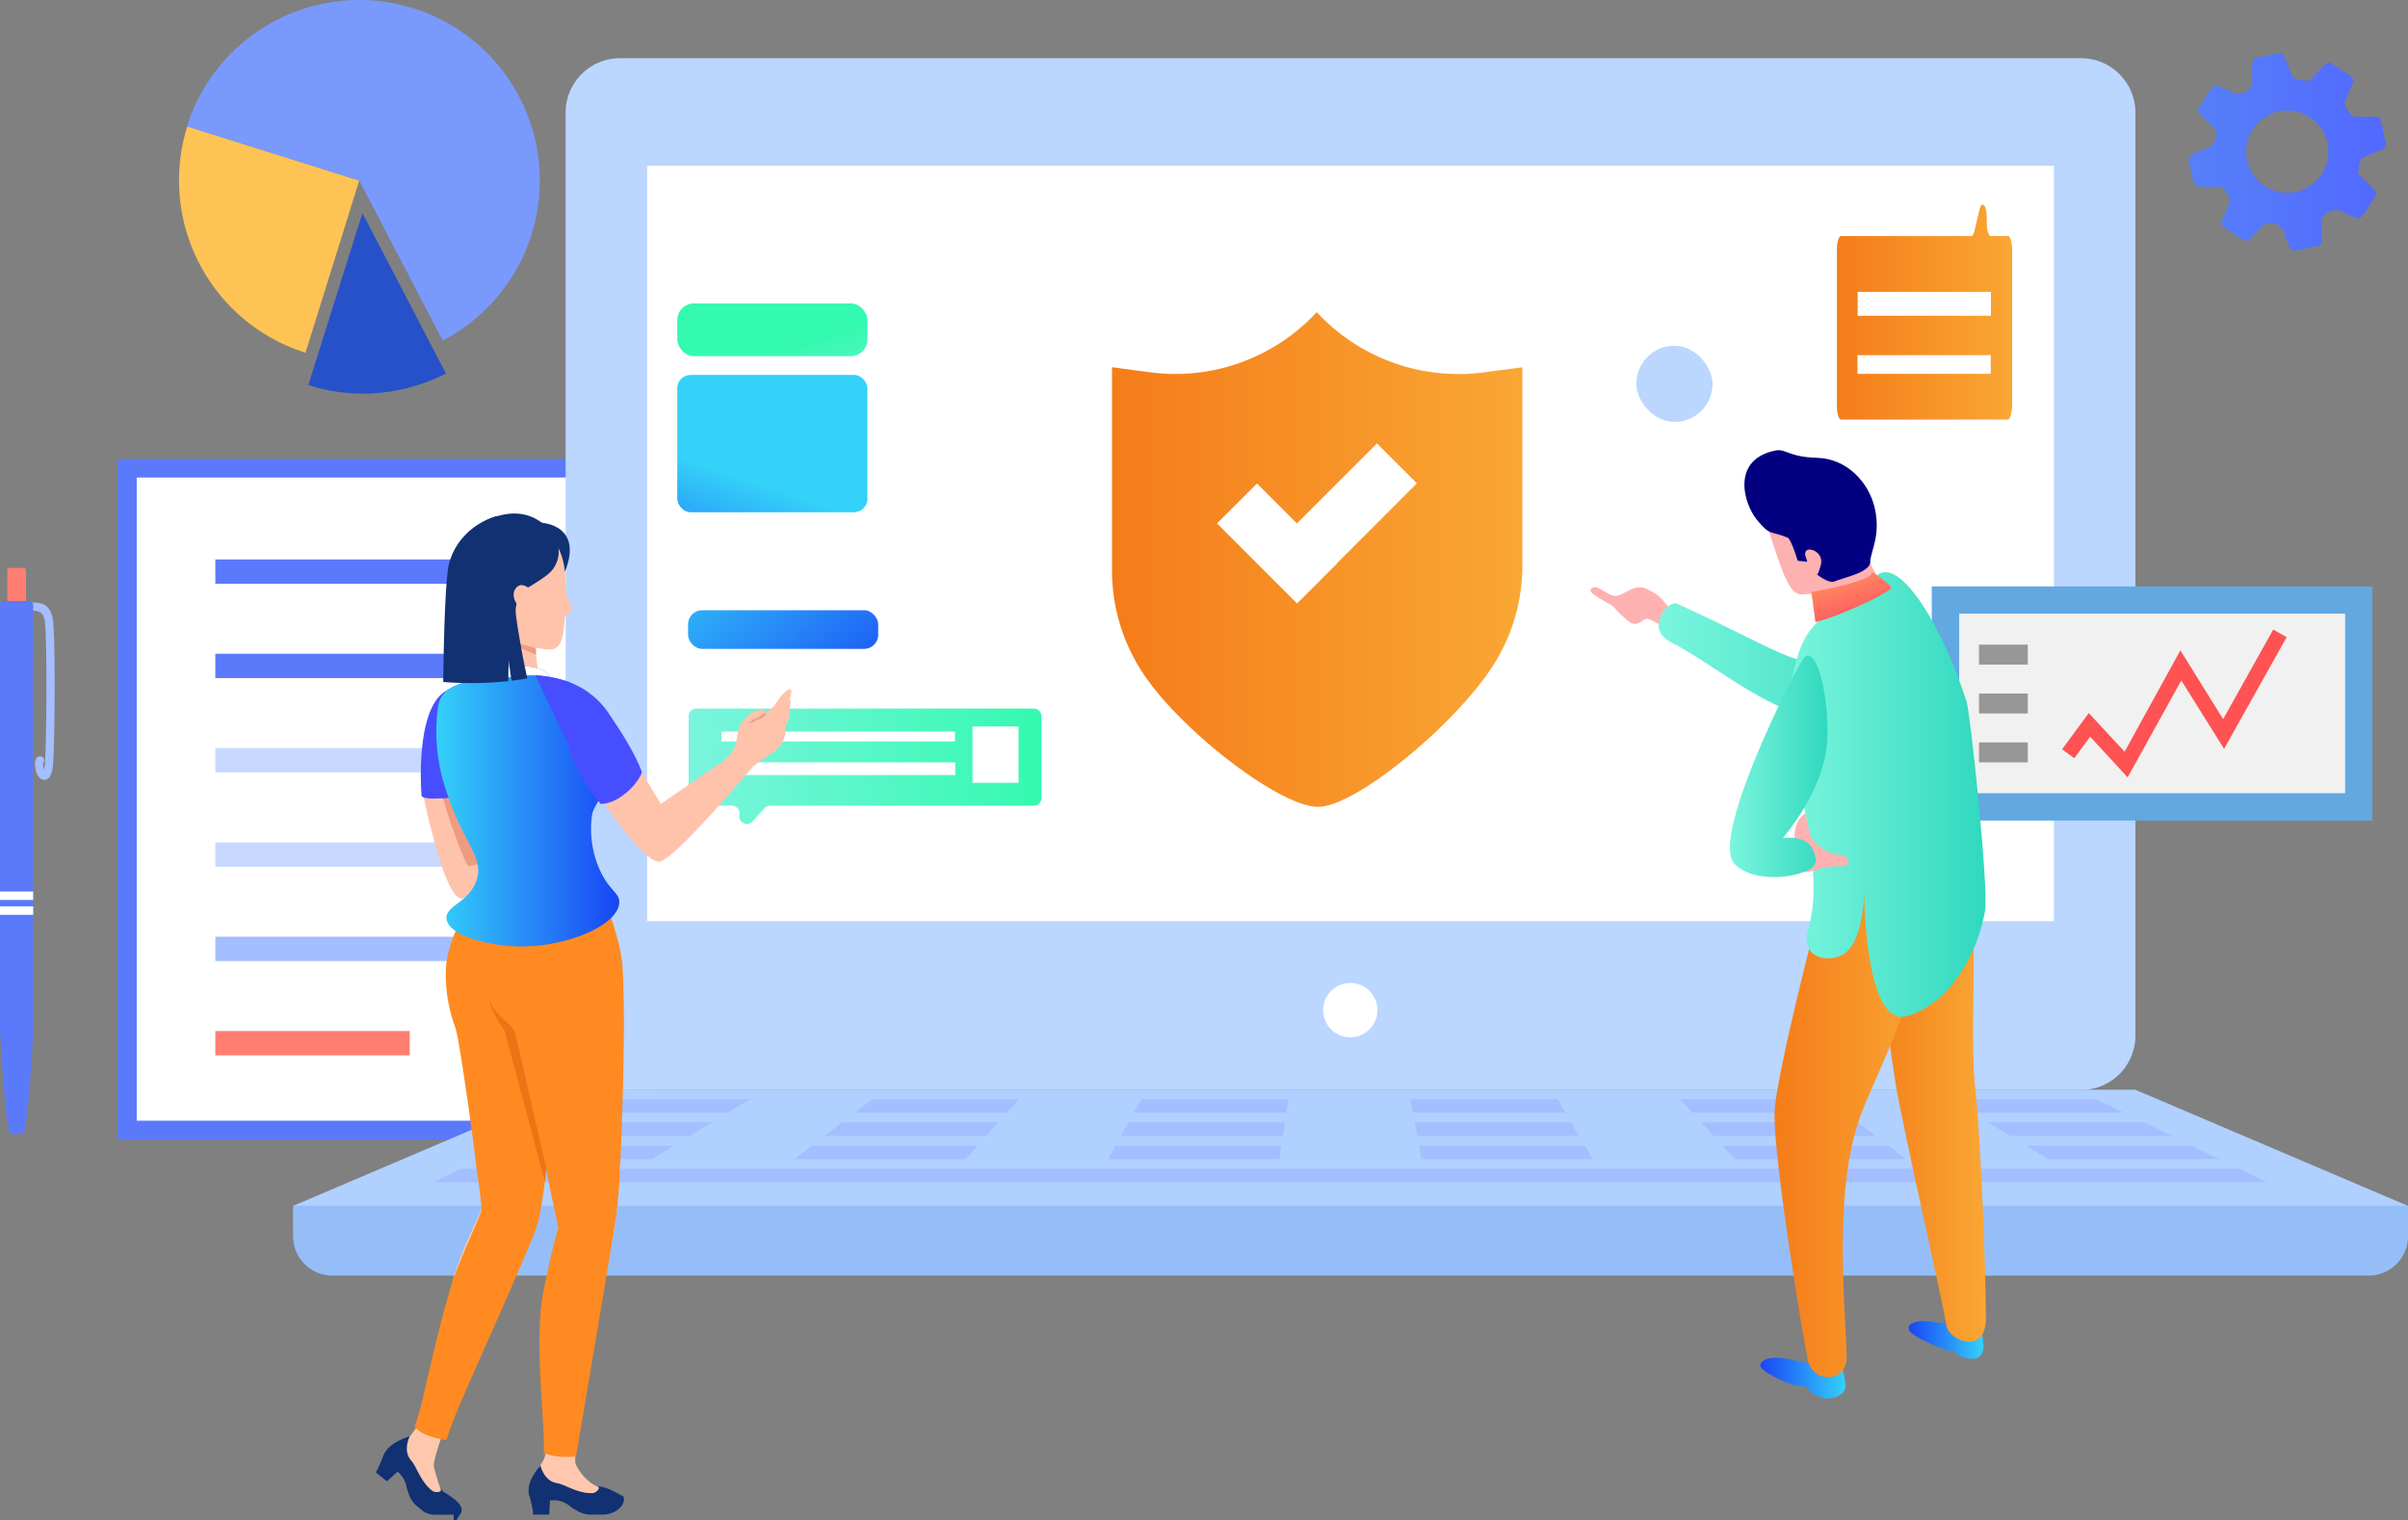 <svg xmlns="http://www.w3.org/2000/svg" xmlns:xlink="http://www.w3.org/1999/xlink" viewBox="0 0 631.75 398.79"><rect x="0" y="0" width="631.75" height="398.79" fill="#808080" stroke="none"/><defs><style>.cls-1{isolation:isolate;}.cls-2{mix-blend-mode:screen;fill:url(#未命名的渐变_314);}.cls-3{fill:#5b79fb;}.cls-4{fill:#fff;}.cls-5{fill:#c7d8ff;}.cls-6{fill:#ff7e71;}.cls-7{fill:#a4beff;}.cls-8{fill:#bbd6ff;}.cls-9{fill:#b0d0ff;}.cls-10{fill:#95bef9;}.cls-11{fill:#fec355;}.cls-12{fill:#2651c9;}.cls-13{fill:#7999fd;}.cls-14{fill:none;}.cls-15{fill:#62a8e1;}.cls-16{fill:#f1f1f1;}.cls-17{fill:#ff5252;}.cls-18{fill:#979797;}.cls-19{fill:url(#Degradado_sin_nombre_13);}.cls-20{fill:url(#Degradado_sin_nombre_13-2);}.cls-21{fill:url(#Degradado_sin_nombre_10);}.cls-22{fill:url(#Degradado_sin_nombre_10-2);}.cls-23{fill:#feb1b1;}.cls-24{fill:url(#Degradado_sin_nombre_18);}.cls-25{fill:url(#Degradado_sin_nombre_18-2);}.cls-26{fill:url(#Degradado_sin_nombre_18-3);}.cls-27{fill:url(#铃琨眄沭噤桢眚_6);}.cls-28{fill:url(#铃琨眄沭噤桢眚_39);}.cls-29{fill:url(#Degradado_sin_nombre_13-3);}.cls-30{fill:url(#Degradado_sin_nombre_12);}.cls-31{fill:url(#Degradado_sin_nombre_13-4);}.cls-32{fill:url(#Degradado_sin_nombre_10-3);}.cls-33{fill:url(#Degradado_sin_nombre_12-2);}.cls-34{fill:url(#Degradado_sin_nombre_10-4);}.cls-35{fill:#113173;}.cls-36{fill:#ffc3ab;}.cls-37{fill:#ed9c80;}.cls-38{fill:#ffc8ae;}.cls-39,.cls-40{fill:#474eff;}.cls-40,.cls-43{mix-blend-mode:multiply;}.cls-41{fill:#ff8a21;}.cls-42{fill:url(#Degradado_sin_nombre_13-5);}.cls-43{fill:#ca4b00;opacity:0.35;}</style><linearGradient id="未命名的渐变_314" x1="574.12" y1="39.85" x2="625.91" y2="39.85" gradientUnits="userSpaceOnUse"><stop offset="0" stop-color="#5680f8"/><stop offset="1" stop-color="#5269ff"/></linearGradient><linearGradient id="Degradado_sin_nombre_13" x1="461.8" y1="361.56" x2="484.21" y2="361.56" gradientUnits="userSpaceOnUse"><stop offset="0" stop-color="#1945f5"/><stop offset="1" stop-color="#34d1f9"/></linearGradient><linearGradient id="Degradado_sin_nombre_13-2" x1="500.74" y1="351.52" x2="520.35" y2="351.52" xlink:href="#Degradado_sin_nombre_13"/><linearGradient id="Degradado_sin_nombre_10" x1="488.7" y1="285.61" x2="521" y2="285.61" gradientUnits="userSpaceOnUse"><stop offset="0" stop-color="#f57c19"/><stop offset="1" stop-color="#f9a734"/></linearGradient><linearGradient id="Degradado_sin_nombre_10-2" x1="465.54" y1="291.97" x2="505.87" y2="291.97" xlink:href="#Degradado_sin_nombre_10"/><linearGradient id="Degradado_sin_nombre_18" x1="435.16" y1="170.4" x2="508.57" y2="170.4" gradientUnits="userSpaceOnUse"><stop offset="0" stop-color="#7bf5de"/><stop offset="1" stop-color="#30d8be"/></linearGradient><linearGradient id="Degradado_sin_nombre_18-2" x1="469.16" y1="208.42" x2="520.93" y2="208.42" xlink:href="#Degradado_sin_nombre_18"/><linearGradient id="Degradado_sin_nombre_18-3" x1="453.85" y1="201.03" x2="479.46" y2="201.03" xlink:href="#Degradado_sin_nombre_18"/><linearGradient id="铃琨眄沭噤桢眚_6" x1="-4434.32" y1="414.12" x2="-4427.55" y2="382.9" gradientTransform="matrix(-1.24, 0.17, 0.16, 1.17, -5062.7, 435.01)" gradientUnits="userSpaceOnUse"><stop offset="0" stop-color="#ff3157"/><stop offset="1" stop-color="#ffdf6c"/></linearGradient><linearGradient id="铃琨眄沭噤桢眚_39" x1="-4459.8" y1="385.26" x2="-4476.14" y2="390.05" gradientTransform="matrix(-1.24, 0.17, 0.16, 1.17, -5062.7, 435.01)" gradientUnits="userSpaceOnUse"><stop offset="0" stop-color="#020080"/><stop offset="1" stop-color="#d913ff"/></linearGradient><linearGradient id="Degradado_sin_nombre_13-3" x1="227.74" y1="190.97" x2="181.17" y2="137.04" xlink:href="#Degradado_sin_nombre_13"/><linearGradient id="Degradado_sin_nombre_12" x1="212.33" y1="115.96" x2="204.52" y2="92.27" gradientUnits="userSpaceOnUse"><stop offset="0" stop-color="#7bf5de"/><stop offset="1" stop-color="#34f9b0"/></linearGradient><linearGradient id="Degradado_sin_nombre_13-4" x1="4196.16" y1="169.75" x2="4181.99" y2="126.79" gradientTransform="matrix(1, 0, 0, -1, -3975.93, 232.74)" xlink:href="#Degradado_sin_nombre_13"/><linearGradient id="Degradado_sin_nombre_10-3" x1="481.87" y1="-1057.18" x2="527.83" y2="-1057.18" gradientTransform="matrix(1, 0, 0, -3.3, 0, -3411.24)" xlink:href="#Degradado_sin_nombre_10"/><linearGradient id="Degradado_sin_nombre_12-2" x1="180.64" y1="201.03" x2="273.26" y2="201.03" xlink:href="#Degradado_sin_nombre_12"/><linearGradient id="Degradado_sin_nombre_10-4" x1="291.7" y1="146.76" x2="399.35" y2="146.76" xlink:href="#Degradado_sin_nombre_10"/><linearGradient id="Degradado_sin_nombre_13-5" x1="-2467.21" y1="212.7" x2="-2419.17" y2="212.7" gradientTransform="matrix(-1, 0, 0, 1, -2304.78, 0)" xlink:href="#Degradado_sin_nombre_13"/></defs><title>资源 7</title><g class="cls-1"><g id="图层_2" data-name="图层 2"><g id="图层_1-2" data-name="图层 1"><path class="cls-2" d="M608.3,64.48,602,65.78a1.61,1.61,0,0,1-1.46-1.22,18.25,18.25,0,0,1-1-2.53,4,4,0,0,0-4.28-3.49,2,2,0,0,0-1.26.39c-1.19,1.12-2.36,2.28-3.44,3.51a1.65,1.65,0,0,1-2.49.26c-1.43-1-2.85-1.92-4.31-2.81a1.65,1.65,0,0,1-.69-2.41c.67-1.5,1.29-3,1.92-4.52.3-.72-1.59-3.88-2.37-4a3.61,3.61,0,0,0-.45,0c-1.6,0-3.2.11-4.79,0a6.49,6.49,0,0,1-1.88-.74l-1.34-6.51a7.71,7.71,0,0,1,1.35-1.41,8.53,8.53,0,0,1,2.3-1c2.13-.57,3.54-1.63,3.57-4.09a1.94,1.94,0,0,0-.54-1.68c-1.19-1.13-2.32-2.32-3.52-3.43a1.43,1.43,0,0,1-.3-2.1q1.59-2.38,3.14-4.78a1.33,1.33,0,0,1,1.85-.58,22,22,0,0,1,2.85,1.18A3.74,3.74,0,0,0,590,23.4a2.12,2.12,0,0,0,.84-1.71c-.05-1.37-.15-2.74-.06-4.11a11.08,11.08,0,0,1,.64-2.3l6.52-1.34a1.6,1.6,0,0,1,1.48,1.2c.38,1,.92,1.94,1.23,3,.5,1.66,1.26,2.9,3.24,2.81a2.4,2.4,0,0,1,.89.21,1.24,1.24,0,0,0,1.5-.42c1.19-1.29,2.46-2.5,3.67-3.77a1.3,1.3,0,0,1,1.83-.29c1.69,1.12,3.36,2.25,5,3.38a1.22,1.22,0,0,1,.45,1.69c-.4.95-.76,1.91-1.15,2.86-1.2,2.89-1.22,2.91.64,5.4a1.89,1.89,0,0,0,1.3.63c1.64.06,3.28,0,4.91,0,.82,0,1.55.2,1.75,1.13q.63,2.91,1.19,5.84a1.32,1.32,0,0,1-.92,1.62c-.92.36-1.8.86-2.74,1.15-1.92.6-3.48,1.44-3.34,3.82a1,1,0,0,1-.11.44,1.19,1.19,0,0,0,.42,1.49c1.28,1.2,2.52,2.44,3.77,3.67a1.24,1.24,0,0,1,.24,1.74l-3.35,5.07a1.31,1.31,0,0,1-1.8.47,23.66,23.66,0,0,1-2.63-1.11c-1.92-1.1-3.65-1.29-5.4.42a2.18,2.18,0,0,0-.91,1.78c.05,1.56,0,3.12.07,4.68A1.61,1.61,0,0,1,608.3,64.48ZM589.58,42.26a10.78,10.78,0,1,0,8.16-13A10.8,10.8,0,0,0,589.58,42.26Z"/><rect class="cls-3" x="30.81" y="120.46" width="140.13" height="178.55"/><path class="cls-4" d="M161.05,125.28H35.87V294h92.52l32.66-20.43Zm0,0"/><path class="cls-5" d="M128.25,295.1l0-21.24,32.78,0Zm0,0"/><path class="cls-6" d="M2.51,149H6.2a.6.6,0,0,1,.6.6v21.74a.6.6,0,0,1-.6.6H2.51a.6.6,0,0,1-.6-.6V149.59a.59.59,0,0,1,.6-.62Zm0,0"/><path class="cls-7" d="M7.41,160.17a1.06,1.06,0,1,1,0-2.11H8c2.19,0,4.78-.08,5.76,3.81.4,1.61.58,9.27.58,17.44,0,10-.22,20.84-.54,22.32a6.79,6.79,0,0,1-.68,2,1.68,1.68,0,0,1-1.53.94c-1.1,0-1.81-1.06-2.15-2.33a8,8,0,0,1-.22-1.18,5.29,5.29,0,0,1,0-1.12c.08-.86.46-1.45,1.2-1.53a1.08,1.08,0,0,1,1.18.94,1.05,1.05,0,0,1-.28.84,3.57,3.57,0,0,0,0,.64,7.41,7.41,0,0,0,.16.88,2,2,0,0,1,0,.32c.06-.22.12-.48.2-.82.3-1.36.5-12,.5-21.88,0-8-.16-15.46-.52-16.92-.58-2.27-2.25-2.25-3.69-2.21Zm0,0"/><path class="cls-3" d="M1.08,157.66H7.63a1.07,1.07,0,0,1,1.08,1.08V269.63c0,2.33-1.44,27.86-2.77,27.86H2.77C1.61,297.49,0,272,0,269.63V158.74a1.07,1.07,0,0,1,1.08-1.08Zm0,0"/><path class="cls-4" d="M0,237.77H8.71V240H0Zm0-3.89H8.71v2.21H0Zm0,0"/><path class="cls-3" d="M56.49,146.76h82.9v6.38H56.49Zm0,24.75h82.9v6.38H56.49Zm0,0"/><path class="cls-5" d="M56.49,196.26h82.9v6.38H56.49Zm0,24.75h82.9v6.38H56.49Zm0,0"/><rect class="cls-7" x="56.49" y="245.74" width="82.9" height="6.38"/><rect class="cls-6" x="56.49" y="270.49" width="51.01" height="6.38"/><path class="cls-8" d="M162.65,15.27H546a14.28,14.28,0,0,1,14.24,14.24v242.2A14.28,14.28,0,0,1,546,285.95H162.65a14.29,14.29,0,0,1-14.25-14.24V29.51a14.25,14.25,0,0,1,14.25-14.24Zm0,0"/><rect class="cls-4" x="169.77" y="43.5" width="369.09" height="198.17"/><path class="cls-9" d="M148.41,285.89H560.22l71.53,30.47H76.88Zm0,0"/><path class="cls-10" d="M76.88,316.36H631.75v8a10.33,10.33,0,0,1-10.28,10.28H87.17a10.33,10.33,0,0,1-10.28-10.28Zm0,0"/><path class="cls-7" d="M158.26,288.36h38.52c-2,1.18-3.9,2.35-5.82,3.53H151.07c2.42-1.18,4.83-2.35,7.18-3.53Zm70.6,0h38.52l-3.16,3.53H224.27c1.49-1.18,3-2.35,4.58-3.53Zm70.6,0H338a34.8,34.8,0,0,1-.56,3.53h-40q1.12-1.76,2-3.53Zm70.66,0h38.52c.68,1.18,1.42,2.35,2,3.53h-40c-.12-1.18-.37-2.35-.56-3.53Zm70.6,0h38.52c1.61,1.18,3.16,2.35,4.7,3.53H444c-1.05-1.18-2.17-2.35-3.28-3.53Zm70.66,0h38.52c2.48,1.18,4.89,2.35,7.31,3.53h-40c-1.92-1.18-3.84-2.35-5.82-3.53Zm-365.49,6.07H186.8c-1.92,1.18-3.9,2.35-5.82,3.53H138.63c2.35-1.18,4.83-2.35,7.24-3.53Zm75.12,0h40.93c-1.05,1.18-2.17,2.35-3.16,3.53H216.34c1.48-1.18,3.1-2.35,4.64-3.53Zm75.12,0h41l-.56,3.53H294.12c.62-1.18,1.3-2.35,2-3.53Zm75.06,0h41l2,3.53H371.78c-.19-1.18-.37-2.35-.62-3.53Zm75.18,0h40.93c1.55,1.18,3.16,2.35,4.64,3.53H449.56c-1.06-1.18-2.17-2.35-3.22-3.53Zm75.12,0h41.06l7.25,3.53H527.34c-1.92-1.18-3.9-2.35-5.88-3.53Zm-388,6.13h43.41c-2,1.18-3.84,2.36-5.82,3.53H126.24c2.35-1.18,4.7-2.36,7.18-3.53Zm79.58,0h43.47c-1.12,1.18-2.1,2.36-3.16,3.53H208.48c1.49-1.18,3-2.36,4.52-3.53Zm79.64,0h43.47c-.25,1.18-.37,2.36-.56,3.53h-44.9c.68-1.18,1.3-2.36,2-3.53Zm79.64,0h43.47c.62,1.18,1.36,2.36,2,3.53h-44.9c-.18-1.18-.43-2.36-.62-3.53Zm79.64,0h43.47c1.48,1.18,3.1,2.36,4.64,3.53H455.2c-1.11-1.18-2.23-2.36-3.28-3.53Zm79.64,0H575l7.24,3.53h-44.9c-1.86-1.18-3.9-2.36-5.82-3.53ZM121,306.63H587.6c2.48,1.18,4.83,2.36,7.24,3.53H113.67c2.54-1.18,4.89-2.35,7.31-3.53Zm0,0"/><path class="cls-11" d="M94.24,47.36l-2.46,7.91L80.14,92.54a47.4,47.4,0,0,1-31-59.39L88.8,45.65Zm0,0"/><path class="cls-12" d="M117,98A47.16,47.16,0,0,1,106,102a46.53,46.53,0,0,1-25.1-1L93.5,60.92l1.6-5Zm0,0"/><path class="cls-13" d="M116.14,89.33l-21.9-42L88.8,45.65,49.06,33.15A47.21,47.21,0,0,1,72.35,5.38C73.52,4.74,74.8,4.2,76,3.67a47.35,47.35,0,0,1,40.16,85.67Zm0,0"/><rect class="cls-14" x="275.84" y="77.29" width="164.04" height="154.65"/><rect class="cls-15" x="506.81" y="153.84" width="115.58" height="61.42"/><rect class="cls-16" x="514" y="160.99" width="101.26" height="47.11"/><path class="cls-17" d="M558.19,203.94l-9.83-10.68-4.16,5.66L541,196.57l7-9.51,9.4,10.15,14.63-26.6,11.22,18.05,13.14-23.5,3.52,2L583.5,196.46l-11.22-17.94Zm0,0"/><path class="cls-18" d="M519.2,169.12H532v5.23H519.2Zm0,12.82H532v5.23H519.2Zm0,12.82H532V200H519.2Zm0,0"/><path class="cls-19" d="M483.58,359.56c.28,2.59,1,3.81.36,5.18s-3.66,2.62-5.52,2c-2.1-.67-3.4-1.23-4.07-2.24s-1.5-.82-3.09-1-9.79-3.73-9.44-5.38,3.24-2.56,8.21-1.41,12.11,2.11,12.11,2.11Z"/><path class="cls-20" d="M519.94,349.06c.5,4.43.74,5.11-.47,6.69s-6,.18-6.5-.89-1,0-2.72-.77-8.74-3.34-9.42-5.24,2.9-2.7,6.29-2.05a27.82,27.82,0,0,0,7.08.09Z"/><path class="cls-21" d="M517.55,219.27c.94,36.53-.71,53.81.7,66.41s2.89,51,2.74,60.45-9.9,5.59-10.39,1.4S499.05,295.08,497.27,284s-8.57-63.64-8.57-63.64Z"/><path class="cls-22" d="M505.87,247.57C491.66,289,488,287.29,485,305s-.66,43.34-.51,50.68-8.79,7.2-10.13,1.36-9.18-53.67-8.78-65.23,15.82-69.12,15.82-69.12l18.9,7.76Z"/><path class="cls-23" d="M439.29,160.24c-3.12-1.53-2.12-3.54-7.54-5.84-3.26-1.38-5.94,2.19-8.2,1.9s-4.77-3.35-6.07-1.85c-.7.81.29,1.49,5.73,4.6a26.84,26.84,0,0,0,4.37,4.17c2.09,1.42,3.46-.91,4.5-.91s5.65,2.93,5.65,2.93Z"/><path class="cls-23" d="M493.35,152.12c-2.68-3.08-4.28-8-3.5-10.82s2.33-17-9.48-19.4S461,129.77,464.29,140s5.26,16,8.27,15.94,4-.77,4.94,1.37,13.29-1.79,13.29-1.79l2.84-1.32Z"/><path class="cls-24" d="M440,158.39c31.4,14.25,32.79,18.86,42.75,11.62s16.12-17.94,16.12-17.94l9.71,17.8s-5.09,10.75-21,17.44-35.4-11.84-49.19-18.82C431.41,164.94,437.53,157.27,440,158.39Z"/><path class="cls-25" d="M492.57,150.81c-18.24,13.94-19.72,13-23.08,30.38-2.52,13.07,10.54,44.46,4.9,62.46-2,6.34,3,9,8.18,7.22,6.63-2.35,6.49-17.31,6.49-17.31s0,36.36,11.29,33,18.4-16.16,20.43-27.54c1-5.85-3.8-51.68-4.81-54.84C509.6,164.11,498.49,146.28,492.57,150.81Z"/><path class="cls-23" d="M473.63,213.35a62.3,62.3,0,0,0,1.6,6.63,18.79,18.79,0,0,0,3.77,3.18c2.55,1.7,5.84.53,5.9,2.79s-2.7.53-7.61,2c-4.14,1.5-5.18.36-5.18.36s-.74-4.45-1.13-6.91C470,215.3,473.63,213.35,473.63,213.35Z"/><path class="cls-26" d="M478.81,198.58c-2.45,11.48-11.08,21.28-11.08,21.28s6.07-1,7.86,3c1.42,3.21,1.25,4.79-3.34,6.23-7,2.2-15.22.65-17.59-3-5.12-7.94,15.33-48.38,18.25-53C476.8,166.92,481.12,187.76,478.81,198.58Z"/><path class="cls-27" d="M491.07,150.07s3.77,2.24,5.11,4c.59.78-11.64,6.94-19.89,9.15l-1.07-7.92S491.85,152.47,491.07,150.07Z"/><path class="cls-28" d="M465.79,118.19c-11.58,2.34-8.45,13.78-4.86,18.18s3.53,2.77,7.93,4.64c0,0,.76-.47,2.77,6.09l2.28.26c.76.09-1-1.87,0-2.89s4.7.65,3.77,3.85-1.06,2.32-1.06,2.32,3.21,2.64,4.76,1.87,9.23-2.27,9.27-5,2.8-6.87,1.25-14-7.52-13.2-15.12-13.4S468.53,117.64,465.79,118.19Z"/><rect class="cls-29" x="180.51" y="160.09" width="49.89" height="10.14" rx="3.7" ry="3.7"/><rect class="cls-30" x="177.69" y="79.61" width="49.89" height="13.82" rx="4.36" ry="4.36"/><rect class="cls-31" x="177.69" y="98.36" width="49.89" height="36.03" rx="3.52" ry="3.52" transform="translate(405.26 232.74) rotate(180)"/><rect class="cls-8" x="429.3" y="90.71" width="19.99" height="19.99" rx="9.99" ry="9.99" transform="translate(878.59 201.4) rotate(-180)"/><path class="cls-32" d="M526.75,110.07H483c-.6,0-1.08-1.6-1.08-3.57v-41c0-2,.48-3.57,1.08-3.57h34.16c.33,0,.65-.5.85-1.37l1.31-5.51c.69-2.9,2.09-.88,1.92,2.76h0c-.1,2.17.4,4.12,1.07,4.12h4.5c.6,0,1.08,1.6,1.08,3.57v41C527.83,108.47,527.35,110.07,526.75,110.07Z"/><rect class="cls-4" x="487.37" y="76.56" width="34.96" height="6.27"/><rect class="cls-4" x="487.32" y="93.17" width="34.96" height="4.9"/><path class="cls-33" d="M182.66,185.89h88.57a2,2,0,0,1,2,2v21.46a2,2,0,0,1-2,2H202.08a2,2,0,0,0-1.5.67l-3.09,3.43a2,2,0,0,1-3.49-1.71h0a2,2,0,0,0-2-2.38h-9.34a2,2,0,0,1-2-2V187.92A2,2,0,0,1,182.66,185.89Z"/><rect class="cls-4" x="189.35" y="200" width="61.27" height="3.33"/><rect class="cls-4" x="189.27" y="191.92" width="61.27" height="2.6"/><rect class="cls-4" x="255.14" y="190.59" width="12.08" height="14.77"/><path class="cls-34" d="M389.46,97.66a50.61,50.61,0,0,1-44-15.77,50.61,50.61,0,0,1-43.84,15.77l-9.88-1.33V149.8a48.88,48.88,0,0,0,8.85,27.87c10.23,14.73,35.34,34,45.22,34s35.88-21.5,45.77-36.87a48.29,48.29,0,0,0,7.81-26.44v-52Zm-38.69,50.18-10.48,10.48-21-21,10.49-10.48,10.47,10.48,21-21,10.48,10.48-21,21Z"/><circle class="cls-4" cx="354.26" cy="265" r="7.13"/><g id="_编组_" data-name="&lt;编组&gt;"><path id="_路径_" data-name="&lt;路径&gt;" class="cls-35" d="M141.83,137.12s12.25.35,5.76,14.32S141.83,137.12,141.83,137.12Z"/><path id="_路径_2" data-name="&lt;路径&gt;" class="cls-36" d="M145.24,142.2s3.3,2,3.25,13c0,.38,1.34,3.61,1.46,4,.46,1.46-.46,1.56-1.71,2.18-.51,8.24-1.74,8.09-2.83,8.82-1.24.83-10.72-1.13-16.8-4.14s-8.15-12-5.58-17.54S138.12,137.44,145.24,142.2Z"/><path id="_路径_3" data-name="&lt;路径&gt;" class="cls-35" d="M117.84,149.93c-1,5.18,1.56,13.1,11.72,16.53,0,0,.9-3.13,1.55-6.19s9.26-6.58,13-9.92q.28-.25.52-.51a7.74,7.74,0,0,0,.09-10.18c-2.09-2.58-6.72-6.84-15-4C122.32,138.13,119,143.53,117.84,149.93Z"/><path id="_路径_4" data-name="&lt;路径&gt;" class="cls-36" d="M142.32,161.46c-1.6,1.73-1.9,5.23-1.77,8.57,0,.57.07,1.14.11,1.69a52.6,52.6,0,0,0,.91,6.29l-11.72-.29a71.61,71.61,0,0,0-.29-11.28S146.09,157.36,142.32,161.46Z"/><path id="_路径_5" data-name="&lt;路径&gt;" class="cls-37" d="M140.66,171.72a34.71,34.71,0,0,1-7.77-3.93c3.28,1.07,7.66,2.24,7.66,2.24C140.59,170.6,140.62,171.17,140.66,171.72Z"/></g><g id="_编组_2" data-name="&lt;编组&gt;"><path id="_路径_6" data-name="&lt;路径&gt;" class="cls-38" d="M149,254.78,130.69,235s-11.09,11.73-9,24.61c1,6.33,2.85,9.64,3.45,12.66.56,2.82,2,42,1.2,44.72s-5.07,10.2-7.34,18.3c-2.73,9.75-5.52,23.87-7.75,32.31s1.44,19.7,2.23,16.85c6.77-24.36,24.5-52.38,27.4-64.62S146,284.85,149,254.78Z"/><path id="_路径_7" data-name="&lt;路径&gt;" class="cls-38" d="M119,366.8s-5.61,15.94-5.16,18c.27,1.24,1.52,5.4,1.81,6,.11.24,4.14,3.43,1.46,3.37s-8.89-8.38-9.82-9a4,4,0,0,1-1.85-4.09c.55-2.45,2.19-4.32,3.41-6S111,368.4,111,368.4Z"/><path id="_路径_8" data-name="&lt;路径&gt;" class="cls-35" d="M120.68,394.83c-1-1.6-4.33-3.45-4.33-3.45h0c-.5-.63-.9-1-.69-.63.35.68-1.44,1-2.32.3-3.07-2.46-3.94-6.13-5.46-7.87-2.16-2.48-.65-5.74-.42-6.29-.71-.06-3.63,1.4-4.41,2a8.27,8.27,0,0,0-2.34,2.61,35.27,35.27,0,0,1-2.1,4.79l2.91,2.32,2.82-2.55.78.82a6.68,6.68,0,0,1,1.5,3.07,16.48,16.48,0,0,0,.73,2.27,7,7,0,0,0,2.15,3l1.24,1a5.09,5.09,0,0,0,3.28,1.16h5s0,0,0,1.44h.77c.78-1.43,1.46-2.11,1.34-2.88A2.76,2.76,0,0,0,120.68,394.83Z"/></g><g id="_编组_3" data-name="&lt;编组&gt;"><path id="_路径_9" data-name="&lt;路径&gt;" class="cls-38" d="M163,392.38c-.4-.53-5.08-1.73-7.22-2.86a12.87,12.87,0,0,1-4.75-5.42c-.39-1.26.28-7.37.57-9.94,2-17.69,8.29-42.45,9.7-52.78,2.45-18,1.78-36.79-2.55-66.36l-24.05-22.16s-8.45,12.8-7.18,25.88c.73,7.59,6.82,9.29,7.6,12.29s12.21,51.16,12.21,51.16a88.36,88.36,0,0,0-5.13,20.89c-1,9.44,1.64,20.07,1.46,31-.1,2.13-.19,7.25-1,8.81-.95,1.91-3.11,4.07-3.24,6.58a3.86,3.86,0,0,0,2.63,3.67c1.78.73,2.9-.23,3.53-.2,3.66.18,4.44,2.77,10.73,3.34a10,10,0,0,0,6.48-2A1.34,1.34,0,0,0,163,392.38Z"/><path id="_路径_10" data-name="&lt;路径&gt;" class="cls-35" d="M163.35,394.64a4.67,4.67,0,0,1-1.3,1.44,6.64,6.64,0,0,1-4,1.27h-3.08a7.09,7.09,0,0,1-3.56-1,17,17,0,0,1-2-1.29,6.63,6.63,0,0,0-3.11-1.43,9,9,0,0,0-2,0l-.22,3.71h-4.25c.13-1.28-.88-4.74-1.08-5.31a7.19,7.19,0,0,1,.3-3.25,15.1,15.1,0,0,1,2.74-4.3c.17.58,1.07,4.06,4.32,4.61,2.26.39,5.27,2.68,9.2,2.63,1.14,0,2.3-1.4,1.61-1.7s1.25,0,2.49.49a35.87,35.87,0,0,1,4,2C163.82,392.73,163.77,393.86,163.35,394.64Z"/></g><path id="_路径_11" data-name="&lt;路径&gt;" class="cls-36" d="M110.9,207.83s1.24,6.34,2,8.95,4.61,19.19,8.24,18.9,23.52-16.89,23.52-16.89l-2.82-5.63-17.51,8.35s-1.58-19-3-23.47Z"/><g id="_编组_4" data-name="&lt;编组&gt;"><path class="cls-37" d="M115.95,208.53c1.85,6.55,5.42,16.64,6.79,18.53.61.85,12.35-3.39,12.38-7.94l-12.17-13.79Z"/></g><path id="_路径_12" data-name="&lt;路径&gt;" class="cls-39" d="M127,178.06a21.17,21.17,0,0,0-10.63,3.61c-7.58,5.64-5.78,26.95-5.78,26.95s-.37,1.11,4.67.83a36.28,36.28,0,0,0,9.08-1.72l-1.46-17.08Z"/><path id="_路径_13" data-name="&lt;路径&gt;" class="cls-40" d="M114.4,191s-.64,12.25,1.58,18.44a20,20,0,0,0,4.11-.54Z"/><g id="_编组_5" data-name="&lt;编组&gt;"><path class="cls-39" d="M126.77,179.21c.21-1.39.58-3,1.87-3.55a4.05,4.05,0,0,1,1.14-.24c4-.44,3.5-.63,7.47-.57a11.09,11.09,0,0,1,4.82.85c2.31,1.15,3.58,3.64,4.69,6Z"/></g><g id="_编组_6" data-name="&lt;编组&gt;"><path class="cls-4" d="M126.77,179.21c.21-1.39.58-3,1.87-3.55a4.05,4.05,0,0,1,1.14-.24c4-.44,3.5-.63,7.47-.57a11.09,11.09,0,0,1,4.82.85c2.31,1.15,3.58,3.64,4.69,6Z"/></g><path class="cls-41" d="M111.1,366.14c1.54-6.82,5.51-24.41,8.33-31.89s6.73-15.52,6.88-16.74c.12-1-.91-8.57-1.25-11a.28.28,0,0,1-.06-.17c0-.84-4.11-31.89-5.48-36.6a39.38,39.38,0,0,1-2.5-15.88c.47-8.5,7.24-18.64,9.08-20.49l31.29-.51s5.39,12.76,5.92,20.65c1.09,16.62-.58,51.64-.58,51.64l-.07,0a130.57,130.57,0,0,1-1,13.63c-.94,6.9-10.54,63.27-10.54,63.27s-4.76.76-8.53-.94a5.71,5.71,0,0,0,.07-1.21c.36-6.79-2.72-28.42,0-41.65s3.81-16.08,3.81-16.08l-3-14.45c0-.25-.1-.84-.19-.83a113,113,0,0,1-2.13,13.83c-1.43,5.29-15.1,35-20.53,47.77-1.86,4.38-3.53,9.28-3.53,9.28s-6.52-.75-8.37-3.62C108.78,374.15,109.72,372.24,111.1,366.14Z"/><g id="_编组_7" data-name="&lt;编组&gt;"><path class="cls-42" d="M157,227.39a26.39,26.39,0,0,1-1.68-13.58c.41-2.49,2.61-3.83,3.6-9.37a20.5,20.5,0,0,0-3.28-15.07c-2.31-3.36-5.49-10.18-6.15-10.38-9.67-2.94-11.24-1.54-17.74-1.25a43.08,43.08,0,0,0-8.43,1c-3.49.77-7.69,1.94-8.41,6.68a47.77,47.77,0,0,0,2.05,21.71c4.54,14.18,10.06,17.6,8.11,23.66s-8.37,6.78-7.91,10.31c.58,4.42,11.17,7.13,19.42,7.19,12.08.09,25.6-5.49,25.89-11.51C162.56,234,159.71,233.87,157,227.39Z"/></g><path class="cls-35" d="M135.41,159c-.27,1.35-.11,2.56,1.05,9.41.6,3.51,1.33,7.05,1.88,9.57-1.35.23-2.71.43-4.08.59a42,42,0,0,1-.75-5.53s-.14,2.79-.17,5.64a90.89,90.89,0,0,1-17.06.23c.08-6.78.42-27,1.56-31.15,2.75-10,12.52-12.38,12.52-12.38l14.09,13.79C137.09,153.06,135.75,157.35,135.41,159Z"/><path class="cls-43" d="M127.86,260.76a25.75,25.75,0,0,0,4.5,9.59L142.93,310s.2-1.66.41-3.62c-3.43-14.44-7.7-33.48-8.21-35.37C134.42,268.32,129.36,266.68,127.86,260.76Z"/><g id="_编组_8" data-name="&lt;编组&gt;"><path id="_路径_14" data-name="&lt;路径&gt;" class="cls-36" d="M153.18,202.71s14.55,23.35,19.71,23.35c3.75,0,24.74-25.07,24.74-25.07l-7.11-1.91L173.37,210.9,163,193.75Z"/><path class="cls-36" d="M206,192.25a10.83,10.83,0,0,1,.06-1.31c.16-.95.8-1.75,1-2.68a13.44,13.44,0,0,0,.14-2.24c.06-.85.58-2.28-.11-2.38.14-.54.35-1.15.47-1.69s.06-1.2-.41-1.14c-.71.1-1.49,1-1.94,1.48s-1.52,2.12-2.06,2.76a7.81,7.81,0,0,1-2.61,2.07s.34-.6.08-.9c-.39-.47-1.69.37-3.11.57-.73.1-2.53,2.31-3.12,2.94s-1.16,4.52-1.33,5.33c-.43,2.11-3.1,4.52-3.1,4.52l6.11,3c.15.07.81-.81.9-.91a4.1,4.1,0,0,1,1.38-1.11c1.88-1.84,4.67-2.74,6.29-4.87a6.28,6.28,0,0,0,1.34-3.37Z"/><g id="_编组_9" data-name="&lt;编组&gt;"><path id="_路径_15" data-name="&lt;路径&gt;" class="cls-37" d="M200.51,187.11a8.14,8.14,0,0,1-2.66,1.58c-.66.35-.69.69-1.41,1,1,.2,1-.45,2.61-1a2.9,2.9,0,0,0,1.82-1.3.24.24,0,0,0-.37-.29Z"/></g></g><g id="_编组_10" data-name="&lt;编组&gt;"><path class="cls-39" d="M140.45,177.17c3.09.16,13,.84,19.13,9.8,3.42,5,7.15,10.92,8.84,15.59-.81,2.77-6,8.4-10.83,8.34-.24-.18-7.3-8.84-8.66-15.9Z"/></g><path class="cls-35" d="M99.85,159.1"/><path class="cls-36" d="M140.49,156s-3.24-4.32-5.21-1.62,2.16,6.29,2.16,6.29"/></g></g></g></svg>